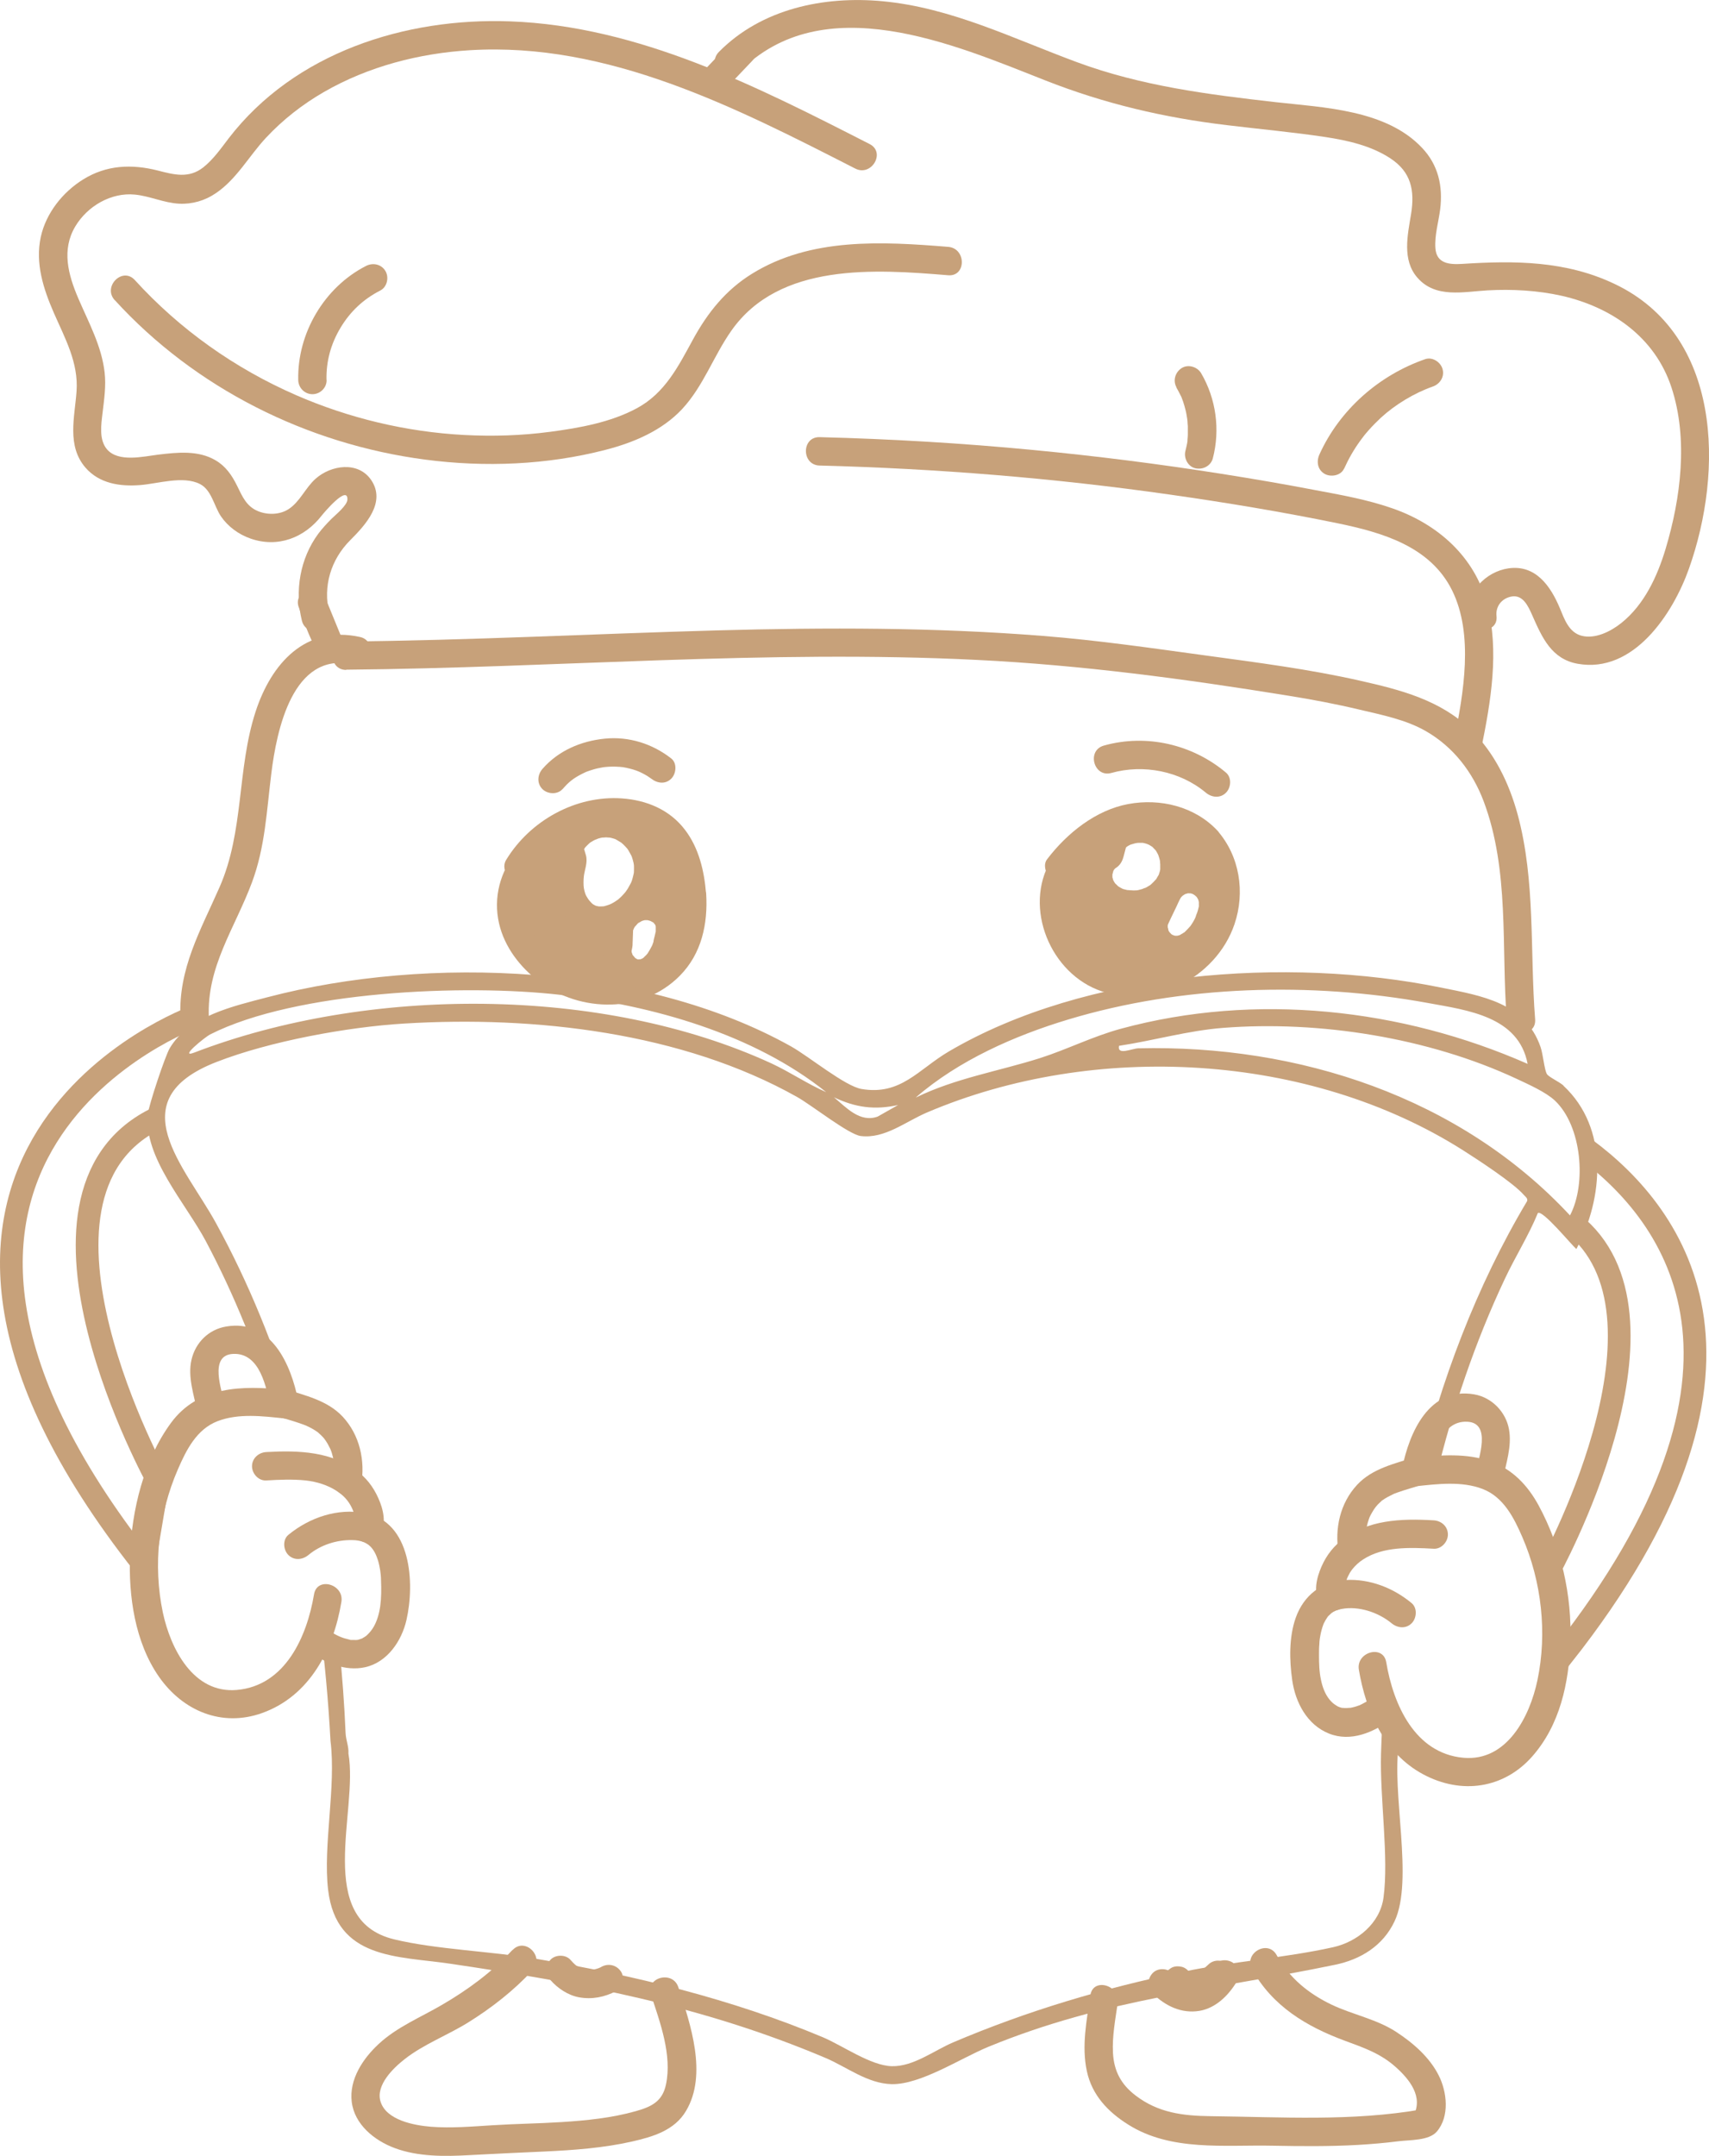 <?xml version="1.0" encoding="UTF-8"?>
<svg id="Ebene_2" data-name="Ebene 2" xmlns="http://www.w3.org/2000/svg" viewBox="0 0 150.48 189.77">
  <defs>
    <style>
      .cls-1 {
        fill: #c7a17a;
      }

      .cls-2 {
        fill: none;
        stroke: #c7a17a;
        stroke-miterlimit: 10;
        stroke-width: 2px;
      }
    </style>
  </defs>
  <g id="Ebene_2-2" data-name="Ebene 2">
    <g>
      <path class="cls-1" d="M18.39,89.58c-.21-4.48,2.29-7.87,3.79-11.89,1.17-3.13,1.3-6.33,1.71-9.6.47-3.81,1.88-10.75,7.14-9.61,1.57.34,2.24-2.07.66-2.41-4.8-1.05-7.8,2.34-9.18,6.56-1.66,5.08-1,10.51-3.18,15.47-1.67,3.8-3.64,7.17-3.44,11.47.07,1.6,2.57,1.61,2.5,0h0Z"/>
      <path class="cls-1" d="M30.49,58.95c18.51-.16,37.01-1.78,55.52-.86,9.17.45,18.31,1.67,27.37,3.14,2.13.34,4.25.74,6.34,1.24,1.95.46,4.08.88,5.83,1.89,2.41,1.38,4.12,3.6,5.09,6.18,2.29,6.09,1.54,12.82,2.03,19.18.12,1.59,2.63,1.61,2.5,0-.47-6,.05-12.16-1.54-18.03-.75-2.75-2.03-5.4-4.07-7.41-2.7-2.66-6.25-3.56-9.85-4.37-4.47-1.01-9.02-1.59-13.55-2.21-4.76-.65-9.5-1.34-14.3-1.72-9.54-.76-19.11-.75-28.67-.49-10.9.3-21.79.88-32.7.98-1.61.01-1.61,2.51,0,2.5h0v-.02Z"/>
      <path class="cls-1" d="M28.99,53.97c-.57-2.36.14-4.71,1.85-6.42,1.34-1.34,3.18-3.33,1.84-5.3-1.15-1.68-3.55-1.31-4.9-.1-.89.79-1.38,2.04-2.39,2.68-.77.49-1.83.51-2.66.17-1.03-.42-1.39-1.29-1.85-2.23s-1.01-1.73-1.9-2.25c-1.52-.9-3.37-.7-5.04-.5-1.31.16-3.53.71-4.53-.48-.71-.85-.5-2.18-.38-3.19.14-1.2.32-2.37.18-3.58-.27-2.33-1.4-4.37-2.31-6.49s-1.49-4.3-.27-6.35c1.06-1.78,3.15-3.01,5.25-2.8,1.32.13,2.55.73,3.89.8,1.15.06,2.28-.27,3.23-.92,1.84-1.24,2.92-3.27,4.41-4.87s3.22-2.95,5.11-4.04c3.9-2.25,8.39-3.41,12.86-3.68,12.15-.74,23.42,5.05,33.93,10.42,1.43.73,2.7-1.43,1.26-2.16-9.89-5.05-20.32-10.39-31.66-10.8-9.25-.34-18.97,2.76-24.77,10.29-.68.89-1.36,1.87-2.25,2.57-1.27.99-2.56.64-4,.27-2.29-.58-4.51-.49-6.56.78-1.81,1.12-3.28,2.97-3.74,5.07-.5,2.32.23,4.57,1.15,6.68.98,2.24,2.18,4.38,2,6.9-.16,2.28-.88,4.8.79,6.73,1.22,1.4,3.04,1.67,4.81,1.53,1.57-.12,3.78-.85,5.27-.09,1.03.53,1.24,1.96,1.85,2.85.61.89,1.54,1.58,2.6,1.95,2.41.84,4.75-.07,6.27-2.03.17-.22,2.29-2.74,2.26-1.41-.01.52-1.05,1.35-1.39,1.69-.42.42-.82.85-1.18,1.33-1.61,2.19-2.08,5.02-1.44,7.64.38,1.56,2.79.9,2.41-.66h0Z"/>
      <path class="cls-1" d="M65.08,6.35c7.38-7.49,18.9-2.45,26.99.74,5.22,2.05,10.43,3.27,15.99,3.93,2.87.35,5.76.61,8.62,1.04,1.98.3,4.03.76,5.73,1.87,1.84,1.2,2.17,2.82,1.84,4.89-.3,1.85-.82,4.06.56,5.63,1.6,1.83,4.05,1.23,6.17,1.11s4.4,0,6.54.48c4.41,1.01,8.21,3.65,9.66,8.08,1.48,4.51.82,9.72-.52,14.19-.73,2.43-1.88,4.92-3.91,6.54-.92.73-2.29,1.43-3.5,1.11-1.12-.3-1.51-1.48-1.91-2.44-.82-1.95-2.13-3.83-4.52-3.49-2,.29-3.77,2.11-3.55,4.2.17,1.58,2.67,1.6,2.5,0-.09-.83.43-1.53,1.27-1.71,1.06-.23,1.53.86,1.89,1.67.85,1.92,1.68,3.83,3.99,4.24,4.93.88,8.39-4.42,9.79-8.36,3.07-8.64,2.89-20.59-6.53-25.07-4.3-2.05-8.79-2.07-13.43-1.77-1.15.07-2.25-.03-2.36-1.36-.09-1.14.28-2.33.42-3.45.25-2.02-.16-3.89-1.59-5.4-3.17-3.37-8.66-3.55-12.92-4.03-5.98-.68-11.8-1.42-17.48-3.52S83.76.68,77.73.11c-5.18-.49-10.68.66-14.43,4.46-1.13,1.15.64,2.92,1.77,1.77h.01Z"/>
      <path class="cls-1" d="M72.18,40.98c10.32.27,20.63,1.1,30.85,2.56,4.93.7,9.86,1.52,14.74,2.52,3.93.81,8.17,2.03,10.09,5.91s1.01,9.06.16,13.25c-.32,1.57,2.09,2.24,2.41.66.84-4.12,1.6-8.55.52-12.69s-4.3-7.04-8.37-8.45c-2.21-.77-4.54-1.18-6.83-1.61-2.72-.52-5.46-.99-8.19-1.42-5.51-.87-11.04-1.57-16.59-2.1-6.25-.6-12.52-.97-18.8-1.13-1.61-.04-1.61,2.46,0,2.5h0Z"/>
      <path class="cls-1" d="M103.57,34.09c.15.25.28.51.41.77.16.32-.08-.23.05.1.05.14.1.27.15.41.08.24.15.49.21.73.03.14.07.28.09.43,0,.04.07.42.05.27s.02.23.03.27c0,.15.02.29.03.44v.77c0,.15-.02.29-.03.44-.02.28.04-.2,0,.1s-.11.57-.18.86c-.17.63.21,1.39.87,1.54s1.36-.2,1.54-.87c.66-2.52.29-5.25-1.03-7.5-.33-.56-1.14-.81-1.71-.45s-.8,1.11-.45,1.71h0l-.02-.02Z"/>
      <path class="cls-1" d="M118.35,41.26c.39-.87.86-1.69,1.42-2.46.23-.32.43-.58.77-.96s.68-.72,1.04-1.06c1.27-1.17,2.97-2.19,4.57-2.75.64-.22,1.06-.86.87-1.54-.17-.62-.9-1.1-1.54-.87-4.06,1.41-7.52,4.45-9.3,8.38-.28.61-.18,1.34.45,1.71.54.31,1.43.17,1.71-.45h0Z"/>
      <path class="cls-1" d="M10.09,26.4c7.09,7.78,16.96,12.7,27.36,14.06,5.25.69,10.72.47,15.86-.86,2.48-.64,4.98-1.69,6.76-3.6,1.87-2.02,2.76-4.66,4.32-6.88,4.22-6.03,12.68-5.42,19.1-4.89,1.6.13,1.6-2.37,0-2.5-5.82-.47-12.1-.84-17.28,2.37-2.31,1.43-3.9,3.42-5.19,5.78s-2.46,4.72-4.95,6.06c-2.3,1.24-5.06,1.73-7.62,2.07s-5.06.41-7.58.28c-5.09-.27-10.16-1.48-14.83-3.52-5.38-2.35-10.22-5.78-14.17-10.12-1.09-1.19-2.85.58-1.77,1.77h0v-.02Z"/>
      <path class="cls-1" d="M28.75,33.45c-.04-1.64.38-3.18,1.24-4.61s2-2.5,3.5-3.27c.6-.31.78-1.15.45-1.71-.36-.61-1.11-.76-1.71-.45-3.67,1.87-6.06,5.92-5.97,10.04.01.68.56,1.25,1.25,1.25s1.26-.57,1.25-1.25h0Z"/>
      <path class="cls-1" d="M102.49,174.01c-.14.78-.14,1.57.41,2.19.48.54,1.19.62,1.86.51.46-.07.9-.29,1.31-.5.37-.19.72-.42,1.05-.66.35-.25.72-.52,1.03-.83.46-.46.5-1.31,0-1.77s-1.28-.5-1.77,0c-.16.16-.34.3-.51.44l.25-.2c-.53.4-1.09.78-1.7,1.04l.3-.13c-.21.09-.42.16-.64.19l.33-.04c-.09,0-.18,0-.27,0l.33.04c-.05,0-.1-.02-.15-.04l.3.13s-.08-.04-.11-.07l.25.2s-.06-.05-.08-.08l.2.25s-.05-.08-.07-.13l.13.3c-.03-.07-.04-.14-.05-.22l.04.33c-.02-.16,0-.31,0-.47l-.04.33c0-.06.02-.11.03-.16.06-.34.05-.66-.13-.96-.15-.26-.45-.51-.75-.57-.32-.07-.68-.06-.96.13-.26.17-.52.43-.57.75h-.03Z"/>
      <path class="cls-1" d="M52.97,173.13c-.05.03-.11.06-.16.08-.04.02-.2.09-.01,0,.2-.08,0,0-.04.02-.05.02-.11.04-.16.06-.2.06-.4.11-.6.14l.33-.04c-.29.04-.57.04-.86,0l.33.04c-.18-.03-.36-.07-.53-.12-.05-.02-.1-.04-.14-.05-.13-.04.31.14.1.04-.08-.04-.17-.08-.25-.13s-.16-.1-.24-.15c-.02,0-.1-.06-.11-.08,0,.03.25.2.07.05-.17-.14-.32-.3-.47-.47-.43-.49-1.33-.48-1.77,0-.48.53-.46,1.24,0,1.77.65.74,1.57,1.36,2.55,1.53,1.13.2,2.21-.02,3.23-.54.58-.3.8-1.16.45-1.71-.38-.59-1.09-.77-1.71-.45h-.01Z"/>
      <path class="cls-1" d="M45.12,171.65c-1.81,1.95-3.9,3.49-6.2,4.83-1.88,1.1-3.95,1.94-5.56,3.43-1.4,1.29-2.63,3.13-2.39,5.11s1.98,3.4,3.79,4.07c2.07.77,4.39.74,6.57.62s4.41-.22,6.62-.32c2.58-.12,5.19-.31,7.71-.88,1.84-.42,3.74-.98,4.75-2.7,1.9-3.2.39-7.64-.68-10.88-.5-1.52-2.92-.87-2.41.66.8,2.42,1.87,5.32,1.32,7.9-.31,1.49-1.27,1.96-2.66,2.35-2.13.6-4.34.82-6.54.96-2.03.13-4.06.15-6.09.28-1.8.11-3.61.27-5.41.13-1.46-.12-3.95-.57-4.44-2.24-.42-1.43,1.13-2.93,2.13-3.71,1.68-1.32,3.8-2.11,5.61-3.24,2.07-1.29,4-2.8,5.66-4.59,1.09-1.18-.67-2.95-1.77-1.77h0Z"/>
      <path class="cls-1" d="M106.77,173.19c-.08.13-.16.26-.24.38-.04.06-.08.12-.13.18-.09.13.16-.19,0-.02-.17.2-.35.38-.55.55s.24-.16.02-.02c-.04.03-.08.05-.12.08-.1.06-.2.11-.3.17-.22.12.28-.09.05-.02-.04,0-.08.03-.13.04-.12.04-.24.05-.35.09-.13.04.34-.02.1-.02h-.33c-.06,0-.26-.03-.03,0,.24.04-.14-.03-.2-.05-.12-.03-.22-.08-.34-.11-.14-.04.28.14.06.02-.06-.03-.11-.06-.17-.09-.12-.06-.23-.13-.34-.21-.04-.03-.15-.07-.17-.12.05.09.17.14.02,0-.13-.11-.25-.22-.37-.34-.47-.46-1.31-.5-1.77,0s-.5,1.28,0,1.77c1.12,1.1,2.54,1.8,4.13,1.54,1.45-.24,2.58-1.38,3.3-2.59.33-.56.15-1.4-.45-1.71s-1.35-.15-1.71.45h0v.03Z"/>
      <path class="cls-1" d="M96,175.63c-.31,2.22-.78,4.47-.3,6.69.45,2.1,1.85,3.58,3.64,4.7,3.77,2.38,8.48,1.77,12.73,1.86,2.5.05,4.99.07,7.49-.07,1.19-.07,2.38-.17,3.56-.32,1.02-.13,2.7-.04,3.4-.86,1.14-1.34.89-3.5.16-4.94-.81-1.61-2.27-2.87-3.76-3.84-1.73-1.12-3.8-1.5-5.66-2.38-2.06-.99-3.73-2.35-4.85-4.37-.78-1.41-2.94-.15-2.16,1.26,1.79,3.23,4.77,5.02,8.14,6.27,1.67.62,3.15,1.11,4.51,2.33,1.22,1.09,2.45,2.63,1.55,4.29l.75-.57c-6.16,1.08-12.39.67-18.6.6-2.43-.03-4.61-.29-6.61-1.82-1.27-.97-1.9-2.13-1.99-3.74-.08-1.48.21-2.96.42-4.42.22-1.57-2.19-2.25-2.41-.66h0Z"/>
      <path class="cls-1" d="M49.53,69.47c.57-.66.97-.97,1.74-1.36.09-.05.19-.09.29-.14.08-.04.08-.03,0,0l.12-.05c.2-.07.4-.14.61-.2.18-.05.37-.1.56-.13.1-.02.21-.04.31-.06-.18.03.04,0,.11-.01.4-.04.81-.05,1.21-.02.08,0,.17.01.25.02.4.03-.12-.02.11.01.21.03.42.08.62.13.41.1.72.22.95.33.19.09.38.19.56.3.07.04.14.09.21.14,0,0,.31.22.16.11.53.42,1.25.52,1.77,0,.43-.43.53-1.35,0-1.77-1.66-1.3-3.73-1.96-5.85-1.75s-4.11,1.07-5.5,2.67c-.44.51-.5,1.27,0,1.77.45.45,1.32.51,1.77,0h0Z"/>
      <path class="cls-1" d="M97.86,68.04c2.82-.79,6.04-.17,8.32,1.74.52.43,1.26.51,1.77,0,.45-.45.52-1.33,0-1.77-2.96-2.49-7.01-3.43-10.75-2.38-1.55.43-.89,2.85.66,2.41h0Z"/>
      <g>
        <path class="cls-1" d="M60.92,78.66c-.16-2.27-.9-4.67-2.74-6-1.06-.77-2.38-1.1-3.69-1.15-3.52-.14-7.05,1.78-8.84,4.81l.74-.52c-1.02,1.2-1.55,2.87-1.37,4.45.28,2.42,1.96,4.53,4.08,5.74,1.9,1.08,4.2,1.51,6.33,1,2.13-.51,4.04-1.99,4.91-4,.58-1.35.68-2.86.58-4.32h0ZM52.26,80.97c-.99-.27-1.72-1.19-1.98-2.18s-.12-2.05.17-3.04l-.34-1.11c.55-1.58,2.43-2.51,4.06-2.11,1.62.4,2.84,1.97,2.95,3.64s-.82,3.33-2.21,4.24c-.77.51-1.74.8-2.63.56h-.02ZM58.82,83.01c-.37,1.24-1.15,2.58-2.43,2.7-1.25.12-2.35-1.32-1.93-2.49l.06-1.64c.34-.91,1.16-1.66,2.12-1.8s2.02.44,2.3,1.37c.19.6.05,1.25-.13,1.86h0Z"/>
        <g>
          <path class="cls-1" d="M62.17,78.66c-.16-1.99-.63-4.01-1.86-5.62-1.35-1.77-3.38-2.61-5.56-2.76-4.07-.28-8.08,1.96-10.18,5.41-.62,1.02.66,2.45,1.71,1.71l.74-.52-1.51-1.96c-1.47,1.8-2.09,4.07-1.57,6.36.48,2.09,1.86,3.87,3.55,5.14,3.63,2.73,9.08,2.8,12.37-.53,1.92-1.94,2.48-4.57,2.32-7.22-.1-1.6-2.6-1.61-2.5,0,.13,2.22-.24,4.36-2.02,5.85-1.6,1.35-3.81,1.71-5.81,1.22s-3.81-1.7-4.84-3.48-1.05-3.96.27-5.57c.39-.48.51-1.12.1-1.64-.36-.45-1.1-.69-1.61-.32l-.74.52,1.71,1.71c1.57-2.58,4.49-4.24,7.52-4.19,1.53.02,3.08.5,4.05,1.74.91,1.16,1.26,2.72,1.37,4.16.12,1.59,2.63,1.61,2.5,0h-.01Z"/>
          <path class="cls-1" d="M52.59,79.77c-.14-.05-.16-.05-.05,0-.07-.03-.15-.07-.22-.11s-.14-.08-.2-.13c.09.07.08.06-.03-.04-.26-.28-.25-.26-.47-.63-.06-.14-.07-.15-.03-.04-.03-.08-.06-.16-.08-.23-.04-.14-.08-.28-.1-.42-.04-.23-.04-.72,0-1.04.06-.54.36-1.22.18-1.85-.09-.32-.19-.63-.29-.95v.66q.05-.14,0-.01c.03-.07.07-.13.11-.2.04-.06.08-.13.12-.19-.09.1-.08.1.01-.01.1-.11.21-.21.32-.32.11-.09.11-.1.01-.02.06-.04.12-.09.19-.13.13-.08.26-.15.4-.22-.23.11.18-.06.23-.08.15-.04.29-.08.44-.1-.28.05.18,0,.23,0s.51.05.23,0c.15.03.3.06.45.11.08.02.15.05.22.08-.12-.05-.11-.04.02.02.13.08.27.16.4.24.12.09.13.09.03.02.06.05.12.1.18.16.12.11.22.23.33.35.09.11.1.12.02.03.05.06.09.13.13.2.07.12.14.24.2.36.03.05.05.11.08.16-.05-.11-.05-.1,0,.03.04.15.1.3.13.46.02.08.03.16.04.23-.02-.14-.02-.13,0,.02,0,.17.01.34,0,.51,0,.08-.01.17-.02.25.01-.12,0-.11-.02.05-.04.16-.08.33-.13.49-.03.08-.06.16-.09.24.04-.1.04-.08-.03.05-.08.15-.16.3-.25.45-.02.04-.28.4-.18.27-.11.13-.22.26-.34.38s-.25.24-.38.35c.13-.1-.24.16-.28.18-.36.22-.49.25-.86.36-.16.03-.18.04-.08.02-.09,0-.18.01-.27.01s-.18,0-.27-.01c.11,0,.08,0-.07-.03-.66-.16-1.36.21-1.54.87s.21,1.38.87,1.54c3.85.94,7.13-3.44,6.29-6.98-.4-1.69-1.66-3.11-3.27-3.72s-3.38-.19-4.67.85c-.71.57-1.6,1.68-1.37,2.65.09.37.23.74.34,1.11v-.66c-.37,1.32-.54,2.81-.03,4.12s1.41,2.25,2.72,2.64c.65.2,1.36-.23,1.54-.87s-.22-1.34-.87-1.54h.03Z"/>
          <path class="cls-1" d="M57.61,82.68c-.04.13-.08.26-.13.39-.02.07-.05.13-.07.19-.06.17.14-.28.01-.03s-.26.49-.41.72.14-.16.02-.03c-.04.05-.09.1-.13.15-.08.09-.18.16-.25.25-.1.12.26-.16.04-.03-.04.03-.09.06-.13.08l-.07.04c-.12.06-.09.05.09-.03-.05,0-.17.06-.22.07-.02,0-.15.02-.15.03.07-.1.28,0,.06-.02-.05,0-.14-.02-.19,0,.19-.06.24.05.11,0-.04-.01-.17-.07-.21-.07.04,0,.26.14.1.03-.04-.03-.09-.05-.13-.08-.2-.11.19.2-.02-.01-.06-.06-.16-.22-.23-.25l.1.13s-.06-.08-.08-.13c-.03-.04-.05-.09-.07-.13-.11-.18.05.07.04.09.01-.03-.06-.18-.07-.21,0-.04-.01-.11-.03-.15.03.21.03.25.02.11v-.14c.01-.14,0-.1-.02.11.01,0,.04-.15.04-.15.03-.14.06-.28.07-.43,0-.12,0-.23.01-.35l.04-1.07v-.14c0-.2-.1.41-.1.42.07-.04.15-.3.2-.38,0,0,.08-.14.1-.14-.11.14-.12.15-.04.05.03-.03.06-.06.09-.1.06-.06.19-.25.28-.26l-.12.09s.09-.07.14-.1.1-.06.15-.09c0,0,.14-.08.15-.08l-.14.06c.05-.02.11-.04.16-.05.05-.02.11-.03.16-.04.26-.07-.25,0,0,0h.24c.24,0-.26-.07-.01,0,.05.01.11.02.16.04.3.09,0,0,0-.02,0,0,.43.21.42.24-.02.05-.2-.19-.07-.04l.17.17-.1-.13s.06.09.09.13l.04.07c.06.12.05.09-.03-.08,0,.02.04.15.05.18q.03.14,0-.03v.42c0,.27.05-.2-.01.09-.05.21-.09.41-.15.62-.18.63.22,1.39.87,1.54s1.34-.2,1.54-.87c.3-1.04.4-2.13-.12-3.12-.41-.78-1.21-1.35-2.04-1.58-1.78-.5-3.66.58-4.38,2.23-.13.3-.2.58-.21.9l-.03.69-.02.57v.17c0,.11-.07-.08.02-.24-.07.12-.09.47-.09.55-.19,1.75,1.36,3.45,3.1,3.46,2.03.01,3.26-1.9,3.79-3.63.19-.63-.23-1.39-.87-1.54s-1.33.2-1.54.87v.02Z"/>
        </g>
      </g>
      <g>
        <path class="cls-1" d="M106.32,74.02c-1.69-1.87-4.49-2.53-6.95-1.97-2.46.56-4.59,2.21-6.1,4.23l.59-.3c-2.19,3.09-.78,7.93,2.57,9.69s7.86.43,10.05-2.66c1.88-2.64,2.01-6.6-.17-9h0ZM99.23,79.62c-1-.15-1.96-.74-2.37-1.67s-.1-2.15.78-2.64l.35-1.32c.97-1.19,2.91-1.37,4.14-.45,1.23.92,1.62,2.76.93,4.14s-2.32,2.17-3.84,1.95h0ZM106.44,81.2c-.59,1.33-1.82,2.65-3.25,2.39-1.17-.21-1.94-1.65-1.47-2.74l.99-2.08c.32-.85,1.23-1.44,2.14-1.38.91.06,1.73.76,1.94,1.64.17.73-.05,1.49-.35,2.17Z"/>
        <g>
          <path class="cls-1" d="M107.21,73.13c-2-2.14-5.05-2.88-7.88-2.35s-5.37,2.54-7.14,4.87c-.33.43-.16,1.16.2,1.51.41.41,1.02.45,1.51.2l.59-.3-1.71-1.71c-2.77,4.05-.57,9.98,3.82,11.76,4.78,1.94,10.49-.99,12.1-5.76.95-2.8.46-5.98-1.5-8.22-1.06-1.21-2.82.56-1.77,1.77,1.21,1.39,1.48,3.38,1.05,5.13s-1.61,3.32-3.24,4.24c-3.11,1.76-7.26,1-8.71-2.51-.7-1.7-.64-3.61.41-5.15.76-1.11-.68-2.23-1.71-1.71l-.59.3,1.71,1.71c1.34-1.77,3.24-3.21,5.45-3.68,2.02-.43,4.22.15,5.64,1.67,1.1,1.18,2.87-.59,1.77-1.77h0Z"/>
          <path class="cls-1" d="M99.56,78.41c-.18-.03-.36-.07-.54-.12-.13-.04-.24-.06-.05,0-.1-.03-.2-.09-.29-.14-.08-.04-.16-.09-.23-.14-.04-.03-.08-.05-.11-.08.12.09.15.11.08.05-.06-.07-.13-.12-.2-.19-.03-.03-.06-.07-.09-.1.09.12.11.15.06.07s-.1-.15-.14-.23c-.16-.28.02.16-.03-.06-.02-.08-.04-.16-.07-.24-.07-.23,0,.27,0,0v-.33c.02-.14,0-.11,0,.09,0,0,.05-.22.06-.24l.02-.08c.05-.13.04-.1-.04.07,0,0,.11-.2.12-.21.11-.22-.18.17,0,0l.17-.17c-.14.1-.17.13-.09.08.03-.02.07-.04.1-.06.36-.25.53-.57.64-.98l.29-1.09-.32.55c.06-.07.13-.15.2-.21.03-.03.06-.06.09-.08.14-.13-.06.03-.06.04,0-.05.48-.31.5-.29,0,0-.25.09-.07.03.04-.01.08-.03.12-.04.09-.03.19-.06.28-.08.04,0,.08-.01.12-.02.17-.04-.26.02-.08,0,.1,0,.19-.02.29-.02h.29c.32.02-.18-.05.04,0,.09.02.19.04.28.07.04.01.08.02.12.04.06.02.23.13.08.03s.11.06.15.08c.07.04.14.09.21.13.18.12-.16-.15.04.04.08.08.15.16.23.24.09.09-.06-.08-.06-.09.02.04.07.09.1.14.05.07.09.14.13.22.03.05.05.1.08.15s.1.12,0,0c-.1-.13,0-.02.02.05.02.05.04.11.05.16.03.09.06.19.08.29,0,.05.07.38.03.17s0,.13,0,.17v.3c0,.06,0,.11,0,.17,0,.14,0-.12.02-.12,0,0-.05.25-.06.29-.03.1-.06.19-.09.28,0,.05-.08.14,0,0,.1-.17-.04.07-.05.08-.04.08-.09.15-.13.23,0,.01-.07.13-.1.15,0,0,.16-.19.06-.08-.15.17-.3.32-.46.47-.03.03-.15.1,0,.01.16-.1-.06.03-.09.06-.1.06-.2.12-.3.18l-.12.06s-.05.03-.08.04c-.08.04-.05.03.1-.04-.06-.01-.23.08-.29.1-.11.03-.23.06-.34.09-.06.01-.12.02-.17.03-.17.03.24-.02.07-.01-.12,0-.23.02-.35.01-.1,0-.51-.04-.15,0-.35-.05-.65-.06-.96.13-.26.15-.51.45-.57.75-.13.59.18,1.44.87,1.54.79.11,1.56.1,2.32-.14s1.42-.62,1.99-1.15c1.14-1.05,1.59-2.58,1.37-4.09-.2-1.38-1.09-2.74-2.39-3.31s-2.96-.57-4.21.24c-.37.24-.85.59-1.07,1-.1.19-.15.37-.2.57l-.28,1.05.57-.75c-1.29.76-1.88,2.44-1.42,3.86s1.83,2.49,3.31,2.73c.64.1,1.38-.17,1.54-.87.14-.6-.18-1.43-.87-1.54h-.05Z"/>
          <path class="cls-1" d="M105.36,80.56c-.13.28-.27.56-.45.82-.03.05-.07.1-.11.16-.18.26.17-.19-.04.04-.11.13-.23.25-.35.37-.05.04-.11.13-.17.15.18-.06.13-.09.04-.03-.13.08-.25.16-.38.23-.25.13.19-.05.02,0-.07.02-.14.04-.21.06,0,0-.16.04-.17.03.19-.02.22-.03.08-.02h-.13c-.27,0,.02,0,.02.01,0,0-.17-.04-.19-.05-.24-.05.04-.06.04.03l-.14-.07c-.24-.15.02-.03,0,.01l-.12-.11c-.05-.04-.08-.1-.13-.14-.06-.07-.04-.04.07.1-.03-.04-.06-.09-.09-.13s-.05-.09-.08-.14c-.13-.22.04.2.02.05,0-.04-.06-.32-.09-.34l.02.18c0-.05,0-.1,0-.16v-.16c0-.26-.08.28,0,.02.02-.07.06-.16.07-.23-.02.17-.14.31-.07.18.02-.04.04-.08.05-.11l.21-.45.51-1.06c.05-.12.11-.23.16-.35,0-.02.02-.04.03-.06.05-.1,0,.01.13-.3-.12.3,0,.05.03-.02l.05-.07c.08-.11.07-.1-.04.04,0-.02.12-.12.12-.13,0-.01.22-.22.07-.08-.14.13.06-.04.09-.05.05-.03.1-.06.15-.09.24-.15-.25.06.02,0,.06-.01.11-.03.17-.05.06-.01.11-.03.17-.03l-.16.03h.26c.27,0-.24-.08,0,0,.07.02.14.04.21.06.09.03.06.02-.1-.04.05.03.1.05.15.08.02.01.14.1.15.09-.13-.11-.15-.12-.05-.03l.06.06s.17.14.18.19l-.09-.11s.07.1.1.15c0,0,.09.14.08.15-.07-.17-.07-.18-.03-.06,0,.04.03.08.04.13.02.07.04.29.02.04v.33c0,.33.07-.21,0,.11-.03.11-.05.22-.08.33-.02.07-.04.14-.07.22-.02.05-.19.47-.08.23-.14.32-.22.61-.13.96.08.29.3.6.57.75.54.28,1.43.19,1.71-.45.45-1.03.8-2.19.43-3.3-.34-1.02-1.1-1.79-2.09-2.18-.91-.36-1.97-.24-2.81.24-.45.25-.81.6-1.11,1.01-.11.14-.19.29-.27.45l-.13.3c.1-.22.13-.29.09-.21,0,.02-.02.04-.03.06-.33.66-.65,1.34-.96,2.01-.81,1.77.15,3.91,1.99,4.52,2.11.7,4.08-1.12,4.89-2.9.27-.59.19-1.37-.45-1.71-.55-.29-1.42-.19-1.71.45h.04Z"/>
        </g>
      </g>
      <path class="cls-1" d="M29.7,55.38c-.1-.23-.2-.45-.3-.68l.13.3c-.32-.75-.6-1.52-.85-2.3l-2.41.66c.54,1.31,1.07,2.62,1.61,3.93.13.31.27.57.57.75.27.16.66.22.96.13s.59-.29.75-.57.25-.66.13-.96c-.54-1.31-1.07-2.62-1.61-3.93-.13-.31-.27-.57-.57-.75-.27-.16-.66-.22-.96-.13-.62.2-1.09.87-.87,1.54.36,1.12.79,2.21,1.28,3.28.12.27.47.5.75.57.3.08.7.05.96-.13s.5-.43.57-.75c.08-.35.02-.64-.13-.96h0Z"/>
      <path class="cls-1" d="M64.46,3.61l-2.4,2.52c-.22.24-.37.56-.37.88s.14.67.37.88.55.38.88.37.65-.12.88-.37l2.4-2.52c.22-.24.37-.56.37-.88s-.14-.67-.37-.88-.55-.38-.88-.37-.65.12-.88.37h0Z"/>
    </g>
    <g>
      <path class="cls-1" d="M123.19,153.47c.02-.4.05-.81.07-1.21,0,0-.03-.03-.03-.04-.1-.22-.17-.44-.23-.67-.53-.72-.89-1.52-1.12-2.36-.13,1.74-.23,3.47-.28,5.19-.11,3.88.7,9.11.22,12.66-.31,2.28-2.32,3.9-4.45,4.37-4.18.93-8.89,1.26-13.22,2.16-7.03,1.46-13.65,3.42-20.24,6.22-1.68.72-3.5,2.14-5.39,2.09-1.86-.05-4.32-1.81-6.07-2.55-8.04-3.37-16.62-5.45-25.22-6.9-3.91-.66-8.89-.83-12.54-1.72-7.06-1.72-3.12-11.28-4.01-16.35.04-.62-.22-1.18-.25-1.79-.11-2.57-.3-5.13-.56-7.69-.06-.02-.12-.03-.18-.07-.6-.35-.73-1.19-.8-1.81-.05-.45-.06-.93,0-1.39-.17.16-.34.32-.53.46-.07.05-.14.05-.2.04.03.18.02.36-.03.54.46,3.53.78,7.06.97,10.59.51,4.06-.67,9.21-.21,13.11.72,6.14,6.12,5.83,10.69,6.5,11.6,1.71,22.26,3.71,33.1,8.3,1.87.79,3.71,2.27,5.85,2.31,2.54.04,6.04-2.27,8.48-3.28,10.43-4.29,19.82-5,30.55-7.23,2.27-.47,4.22-1.68,5.23-3.82,1.72-3.63-.31-11.44.4-15.66h0Z"/>
      <path class="cls-1" d="M137.68,95.57c-.37-.34-1.31-.76-1.47-1.02-.23-.38-.34-1.74-.56-2.38-1.35-3.91-5.18-4.51-8.78-5.24-13.55-2.76-31.24-1.47-43.33,5.63-2.67,1.57-4.22,3.89-7.68,3.3-1.46-.25-4.61-2.85-6.21-3.75-12.98-7.26-31.9-8.05-46.09-4.33-3.01.79-6.94,1.65-8.62,4.5-.4.68-1.83,4.97-1.92,5.77-.4,3.81,3.31,7.84,5.1,11.2,2.53,4.76,4.54,9.77,6.11,14.93.02,0,.04-.02.06-.02.53,0,1.07.02,1.6.12-1.72-5.75-3.97-11.32-6.87-16.61-2.73-4.99-8.59-10.84.05-14.19,4.67-1.82,11.52-3.08,16.52-3.38,11.47-.7,24.47.77,34.59,6.46,1.3.73,4.55,3.31,5.61,3.44,2.12.26,3.94-1.27,5.85-2.08,14.73-6.27,33.61-5.27,47.19,3.34,1.29.82,4.45,2.88,5.35,3.93.14.16.35.28.29.53-4.48,7.5-7.66,15.95-9.69,24.5.56-.07,1.12-.15,1.67-.22,1.45-5.99,3.42-11.84,6.05-17.42.92-1.96,2.09-3.8,2.91-5.8.42-.3,2.93,2.77,3.39,3.17,2.4-4.47,2.87-10.65-1.13-14.37h0ZM67.93,93.61c-14.92-6.87-35.6-6.8-50.81-.96-1.45.56.94-1.36,1.36-1.58,7.57-3.85,22.48-4.46,30.83-3.5,8.11.93,17.04,3.43,23.44,8.57-1.67-.73-3.16-1.76-4.82-2.53ZM77.28,98.29c-1.56.56-2.77-.8-3.85-1.7,1.88.9,3.59,1.14,5.65.68l-1.8,1.02h0ZM80.67,96.58c3.75-3.24,8.65-5.41,13.4-6.84,10.03-3.02,21.37-3.33,31.66-1.45,3.5.64,7.98,1.18,8.78,5.36-11.11-4.89-23.98-6.3-35.79-3.1-2.48.67-4.76,1.83-7.14,2.59-3.62,1.15-7.45,1.77-10.91,3.46v-.02ZM138.24,106.99c-9.69-10.42-23.93-15.05-38.02-14.71-.54.01-1.87.66-1.69-.22,3.05-.46,6.07-1.34,9.17-1.58,8.48-.66,18.1.87,25.83,4.48,1.02.48,2.59,1.17,3.39,1.93,2.36,2.24,2.79,7.31,1.32,10.1Z"/>
    </g>
    <g>
      <g>
        <path class="cls-1" d="M19.78,123.63c-.23-1.23-1.43-4.35.75-4.45,2.38-.11,2.94,3,3.29,4.74l1.21-1.58c-3.67-.39-7.59-.34-9.98,2.92s-3.45,7.68-3.6,11.63c-.14,3.61.43,7.67,2.54,10.7s5.55,4.46,9.07,3.21c4.22-1.5,6.31-5.61,7-9.79.26-1.57-2.15-2.25-2.41-.66-.62,3.69-2.51,8.03-6.79,8.41-3.84.34-5.84-3.63-6.52-6.81-.88-4.17-.38-8.69,1.32-12.6.74-1.71,1.65-3.54,3.5-4.25s3.97-.44,5.88-.24c.87.09,1.35-.87,1.21-1.58-.62-3.15-2.36-7.19-6.34-6.51-1.54.26-2.7,1.41-3.05,2.93s.23,3.12.52,4.62c.3,1.58,2.71.91,2.41-.66h0v-.03Z"/>
        <path class="cls-1" d="M27.24,145.38c1.4,1.01,3.16,1.76,4.91,1.38,1.95-.43,3.22-2.31,3.64-4.16.74-3.24.44-8.65-3.66-9.41-2.41-.45-4.88.39-6.74,1.92-.52.43-.45,1.32,0,1.77.51.51,1.25.43,1.77,0,1.07-.89,2.49-1.34,3.85-1.31.35,0,.71.05,1.04.19.12.05.22.11.33.18,0,0,.17.12.08.05-.08-.06.14.13.16.15.31.31.52.75.67,1.24.09.3.15.62.2.93-.02-.17.02.23.03.28.02.18.03.36.03.54.03.75.03,1.51-.07,2.25-.08.59-.26,1.27-.57,1.81-.16.28-.34.5-.57.72-.12.11-.06.07-.23.18-.06.03-.11.06-.17.1-.3.19.08,0-.1.05-.4.14-.32.13-.75.12h-.18c-.38-.02.11.03-.1-.02-.17-.04-.33-.08-.5-.13-.3-.1-.45-.16-.81-.35s-.68-.41-1-.64c-.55-.4-1.39-.09-1.71.45-.37.63-.1,1.31.45,1.71h0Z"/>
        <path class="cls-1" d="M33.17,135.41c.88-.79.68-2.16.3-3.15-.4-1.04-.98-1.93-1.86-2.64-2.32-1.87-5.32-1.96-8.17-1.8-.67.04-1.25.55-1.25,1.25,0,.65.57,1.29,1.25,1.25,1.16-.07,2.34-.12,3.49,0,1,.12,1.9.4,2.71.92.58.38,1.03.83,1.35,1.51.02.04.14.33.03.05l.09.24c.06.18.12.37.16.56,0,.04.04.32.03.13s0,.08,0,.12c.02.26.07-.22,0,0,.03-.07.26-.37.11-.24-.5.45-.46,1.31,0,1.77.5.5,1.26.45,1.77,0h0v.02Z"/>
        <path class="cls-1" d="M24.41,124.67c.74.24,1.49.43,2.22.7.1.04.2.07.29.11.32.12-.23-.11.09.04.16.07.31.15.46.23.18.1.35.21.52.33.19.13-.07-.07.03.03.08.07.16.14.23.21.06.06.13.13.19.19.02.02.24.29.08.09.12.16.24.33.34.51s.19.36.28.54c-.09-.2,0,.04.03.11.03.09.06.17.08.26.06.2.1.39.14.59.06.27,0-.19.02.1,0,.09.02.18.02.28.01.2.01.4,0,.61,0,.11-.01.22-.02.33-.02.28.03-.2-.01.1-.1.64.17,1.38.87,1.54.6.14,1.43-.18,1.54-.87.35-2.14-.13-4.38-1.64-6-1.35-1.44-3.31-1.86-5.11-2.44-.62-.2-1.39.23-1.54.87-.16.68.21,1.32.87,1.54h.02Z"/>
      </g>
      <path class="cls-2" d="M17.14,89.5s-33.12,11.96-4.47,48.26l1.25-7.39s-13.85-24.98-.32-31.83"/>
    </g>
    <g>
      <g>
        <path class="cls-1" d="M132.32,130.29c.28-1.47.82-2.96.55-4.47s-1.49-2.81-3.07-3.08c-3.97-.68-5.71,3.37-6.34,6.51-.14.71.34,1.67,1.21,1.58,1.9-.2,4.04-.47,5.88.24s2.76,2.54,3.5,4.25c1.69,3.91,2.2,8.43,1.32,12.6-.67,3.18-2.68,7.16-6.52,6.81-4.28-.39-6.17-4.7-6.79-8.41-.26-1.58-2.67-.91-2.41.66.61,3.65,2.24,7.37,5.65,9.2s7.13,1.24,9.6-1.55,3.24-6.5,3.37-10.04c.16-4.15-.81-8.41-2.79-12.07-.97-1.78-2.31-3.2-4.25-3.88-2.08-.74-4.39-.56-6.54-.33l1.21,1.58c.34-1.74.91-4.85,3.29-4.74,2.18.1.99,3.22.75,4.45-.3,1.57,2.11,2.25,2.41.66h0l-.03.03Z"/>
        <path class="cls-1" d="M121.19,149.22c-.26.19-.53.37-.82.54-.14.08-.28.16-.42.23l-.18.09c-.17.08-.03.02-.13.05-.26.1-.53.17-.81.22.2-.04-.16,0-.22,0h-.24s-.26-.03-.14,0c-.15-.02-.41-.11-.52-.19-.27-.17-.4-.26-.65-.56-.4-.5-.62-1.11-.75-1.75-.15-.7-.17-1.43-.17-2.17,0-.32,0-.64.03-.95,0-.16.02-.32.04-.48,0,.03-.02.14,0,0,.02-.11.04-.22.06-.34.06-.31.14-.61.25-.9.07-.19,0,0,.08-.18.08-.15.16-.3.26-.44.14-.21.07-.09.03-.05.04-.05.08-.1.13-.14.04-.04.3-.27.18-.18.28-.21.59-.33.94-.39,1.49-.28,3.23.3,4.39,1.26.52.43,1.26.51,1.77,0,.44-.44.52-1.33,0-1.77-1.61-1.34-3.68-2.15-5.79-2.04s-3.71,1.33-4.42,3.33c-.6,1.7-.56,3.72-.31,5.48.28,1.97,1.31,3.94,3.24,4.71s3.91-.12,5.43-1.21c.55-.4.81-1.09.45-1.71-.32-.54-1.16-.85-1.71-.45h0v-.02Z"/>
        <path class="cls-1" d="M118.28,139.64c-.12-.11.09.18.11.24-.07-.2-.03.19,0,.04v-.23c.02.25,0,.05.02-.06.04-.17.09-.34.14-.51.03-.1.07-.2.11-.29-.06.15-.05.11,0,0,.06-.13.13-.26.2-.39.03-.05.06-.1.1-.15.02-.03.18-.24.09-.13.33-.4.61-.65.98-.89,1.75-1.14,4.06-1.06,6.21-.94.67.04,1.25-.6,1.25-1.25,0-.71-.57-1.21-1.25-1.25-2.85-.17-5.85-.07-8.17,1.8-.88.71-1.47,1.6-1.86,2.64s-.58,2.35.3,3.15c.5.45,1.27.49,1.77,0,.46-.46.5-1.31,0-1.77h0Z"/>
        <path class="cls-1" d="M124.61,128.26c-1.8.58-3.77,1-5.11,2.44-1.51,1.62-1.99,3.86-1.64,6,.11.65.94,1.07,1.54.87.7-.23.99-.84.87-1.54-.06-.36,0,.26,0-.1,0-.11-.02-.22-.02-.33v-.55c0-.11.02-.22.03-.33.03-.36-.06.24.02-.1.04-.18.07-.36.12-.54.03-.11.06-.21.1-.32,0-.02.14-.36.03-.11.07-.17.16-.33.25-.49.11-.19.23-.38.37-.56-.11.14,0,.02.05-.05.07-.08.14-.16.22-.23.06-.06.13-.12.19-.18.25-.22-.2.13.07-.06.16-.11.31-.21.48-.3s.34-.18.51-.26c.24-.11-.19.07.09-.04l.24-.09c.75-.27,1.52-.47,2.27-.72.62-.2,1.09-.88.87-1.54-.2-.62-.87-1.09-1.54-.87h0Z"/>
      </g>
      <path class="cls-2" d="M138.93,108.07c9.51,8.43-2.6,30.28-2.6,30.28l1.25,7.39c19.93-25.26,9.96-38.73,2.05-44.59"/>
    </g>
  </g>
</svg>